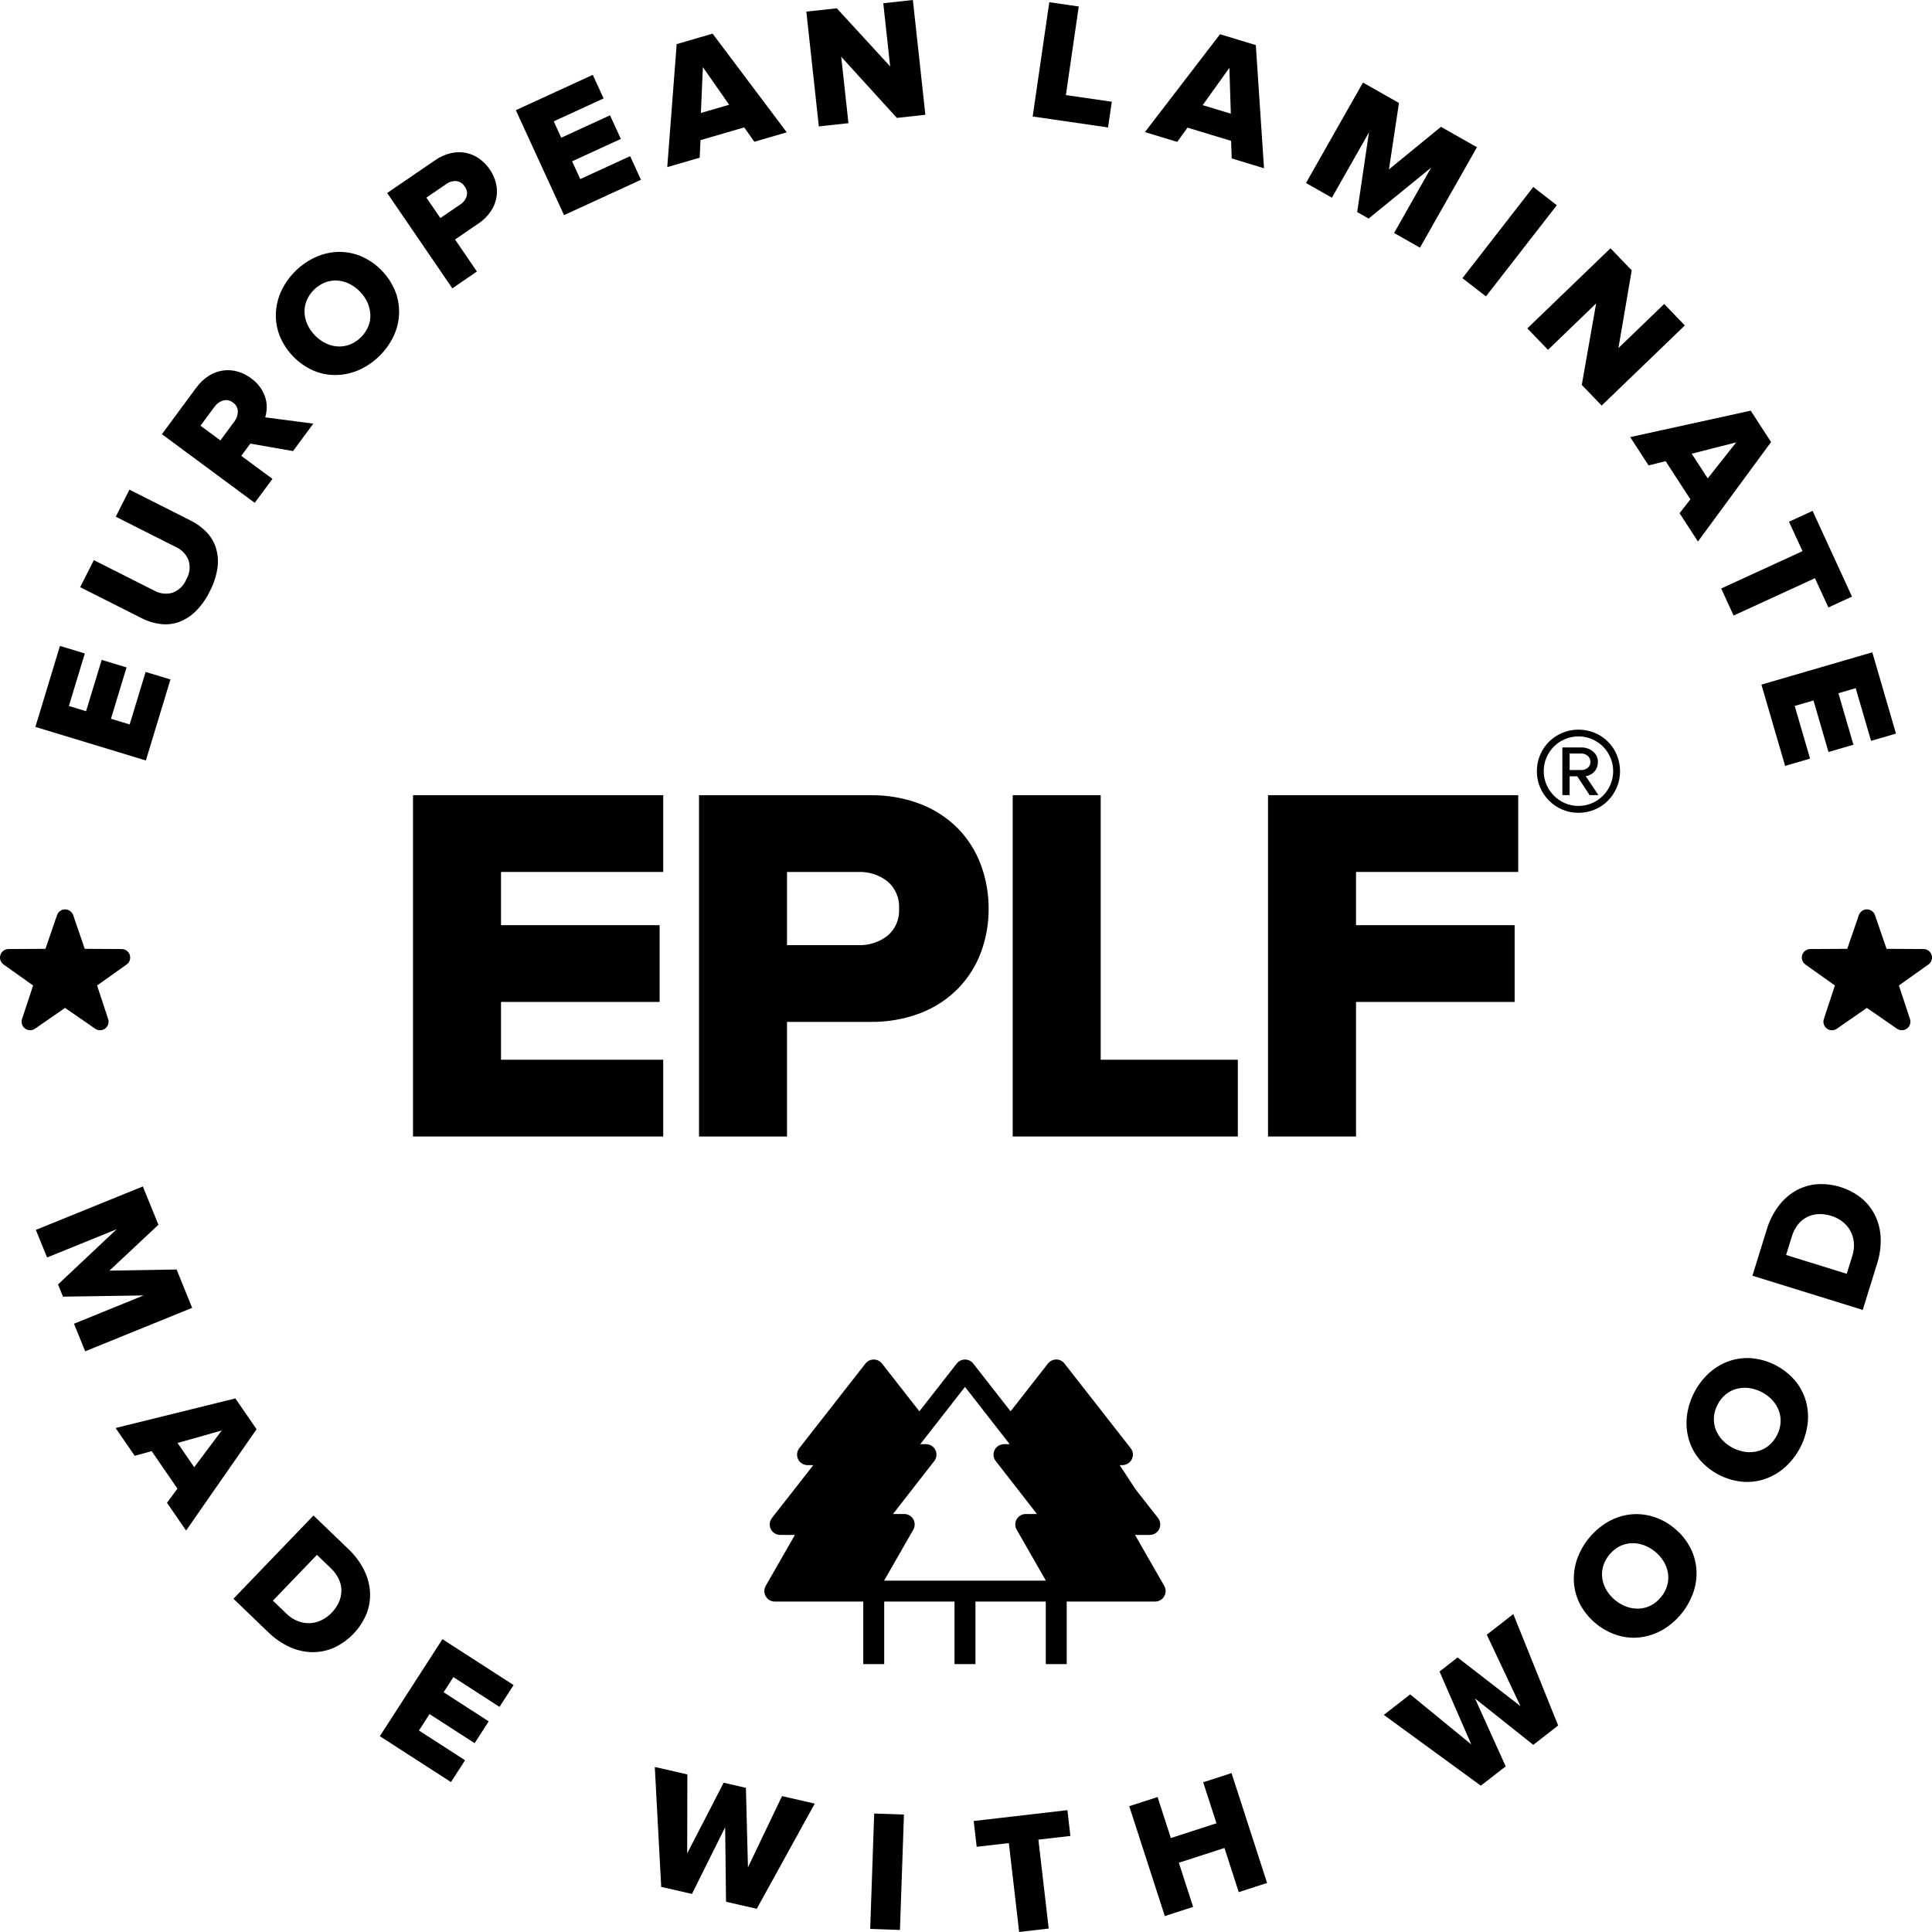 <svg xmlns="http://www.w3.org/2000/svg" width="100" height="100" viewBox="0 0 100 100" fill="none"><g clip-path="url(#clip0_179_14111)"><path d="M34.328 45.132V41.159H21.377V58.825H34.328V54.852H25.932V51.86H34.142V47.887H25.932V45.132H34.328Z" fill="black"></path><path d="M45.027 41.16H36.181V58.826H40.736V52.893H45.027C45.927 52.909 46.822 52.752 47.662 52.43C48.39 52.148 49.049 51.715 49.596 51.158C50.114 50.624 50.515 49.989 50.774 49.291C51.041 48.571 51.176 47.808 51.172 47.04C51.175 46.267 51.041 45.501 50.774 44.775C50.517 44.073 50.116 43.433 49.596 42.895C49.048 42.34 48.389 41.907 47.662 41.624C46.822 41.302 45.927 41.145 45.027 41.16V41.16ZM45.941 48.43C45.508 48.769 44.968 48.943 44.418 48.92H40.736V45.133H44.418C44.968 45.11 45.508 45.284 45.941 45.623C46.143 45.797 46.301 46.016 46.405 46.262C46.508 46.508 46.553 46.774 46.537 47.04C46.551 47.302 46.505 47.564 46.402 47.805C46.299 48.046 46.141 48.26 45.941 48.43V48.43Z" fill="black"></path><path d="M82.735 41.156L82.075 40.172C82.129 40.167 82.182 40.156 82.233 40.136C82.31 40.108 82.382 40.067 82.446 40.013C82.522 39.951 82.584 39.873 82.629 39.786C82.683 39.679 82.709 39.56 82.705 39.44C82.709 39.335 82.687 39.23 82.642 39.135C82.597 39.039 82.53 38.956 82.446 38.892C82.284 38.76 82.082 38.688 81.873 38.688H80.867V41.156H81.243V40.181H81.638L82.278 41.156L82.735 41.156ZM81.243 39.856V39.003H81.873C81.984 39.005 82.092 39.047 82.176 39.12C82.223 39.159 82.261 39.208 82.285 39.264C82.31 39.319 82.322 39.38 82.319 39.44C82.322 39.499 82.31 39.557 82.285 39.61C82.26 39.663 82.223 39.71 82.176 39.745C82.091 39.816 81.984 39.855 81.873 39.857L81.243 39.856Z" fill="black"></path><path d="M64.07 58.825V54.852H56.972V41.159H52.417V58.825H64.07Z" fill="black"></path><path d="M78.397 47.887H70.188V45.132H78.583V41.159H65.632V58.825H70.188V51.86H78.397V47.887Z" fill="black"></path><path d="M82.543 41.903C82.8 41.796 83.033 41.639 83.228 41.441C83.422 41.243 83.577 41.011 83.685 40.756C83.798 40.491 83.855 40.206 83.853 39.917C83.854 39.628 83.797 39.342 83.685 39.075C83.579 38.819 83.424 38.586 83.228 38.39C83.032 38.194 82.799 38.038 82.543 37.933C82.276 37.821 81.989 37.764 81.7 37.766C81.412 37.764 81.127 37.821 80.863 37.933C80.608 38.041 80.375 38.196 80.177 38.39C79.98 38.586 79.823 38.819 79.716 39.075C79.603 39.342 79.546 39.628 79.548 39.917C79.546 40.206 79.603 40.491 79.716 40.756C79.824 41.012 79.981 41.244 80.177 41.441C80.374 41.637 80.607 41.794 80.863 41.903C81.128 42.016 81.413 42.072 81.7 42.071C81.989 42.072 82.276 42.015 82.543 41.903V41.903ZM80.432 41.187C80.268 41.022 80.137 40.827 80.046 40.613C79.951 40.394 79.902 40.157 79.904 39.917C79.902 39.675 79.95 39.435 80.046 39.212C80.137 38.998 80.268 38.803 80.432 38.638C80.594 38.476 80.787 38.347 81 38.258C81.329 38.12 81.692 38.082 82.042 38.149C82.393 38.217 82.715 38.387 82.969 38.638C83.132 38.804 83.263 38.998 83.355 39.212C83.45 39.435 83.499 39.675 83.497 39.917C83.498 40.157 83.45 40.394 83.355 40.613C83.172 41.044 82.83 41.388 82.4 41.573C82.179 41.667 81.941 41.715 81.701 41.715C81.46 41.715 81.222 41.667 81.001 41.573C80.788 41.481 80.595 41.35 80.432 41.187Z" fill="black"></path><path d="M99.979 49.43C99.951 49.341 99.896 49.263 99.821 49.208C99.745 49.153 99.655 49.123 99.561 49.122L97.648 49.111L97.049 47.367C97.019 47.281 96.962 47.205 96.888 47.152C96.813 47.098 96.723 47.069 96.631 47.069C96.539 47.069 96.45 47.098 96.375 47.152C96.3 47.205 96.244 47.281 96.214 47.367L95.614 49.111L93.7 49.122C93.607 49.123 93.516 49.153 93.441 49.208C93.365 49.263 93.309 49.341 93.281 49.43C93.253 49.519 93.254 49.615 93.284 49.704C93.313 49.792 93.37 49.869 93.447 49.923L94.975 51.008L94.401 52.746C94.373 52.834 94.372 52.929 94.4 53.017C94.428 53.105 94.483 53.182 94.557 53.238C94.631 53.293 94.72 53.324 94.813 53.325C94.905 53.327 94.996 53.3 95.072 53.247L96.63 52.169L98.188 53.247C98.262 53.298 98.35 53.326 98.44 53.325C98.51 53.325 98.579 53.309 98.641 53.277C98.704 53.246 98.757 53.2 98.798 53.143C98.839 53.086 98.866 53.021 98.877 52.952C98.888 52.882 98.882 52.812 98.86 52.745L98.287 51.008L99.814 49.922C99.89 49.869 99.948 49.792 99.977 49.703C100.007 49.615 100.008 49.519 99.979 49.43V49.43Z" fill="black"></path><path d="M4.927 53.247C5.003 53.3 5.094 53.327 5.186 53.325C5.279 53.324 5.369 53.293 5.443 53.238C5.517 53.182 5.572 53.105 5.6 53.017C5.628 52.929 5.627 52.834 5.598 52.746L5.025 51.008L6.553 49.923C6.629 49.869 6.686 49.792 6.715 49.704C6.745 49.615 6.746 49.519 6.718 49.43C6.69 49.341 6.634 49.264 6.559 49.208C6.484 49.153 6.393 49.122 6.3 49.122L4.386 49.111L3.788 47.367C3.758 47.28 3.701 47.205 3.626 47.151C3.551 47.098 3.462 47.069 3.37 47.069C3.278 47.069 3.188 47.098 3.113 47.151C3.038 47.205 2.982 47.28 2.952 47.367L2.353 49.111L0.439 49.122C0.346 49.122 0.255 49.152 0.18 49.208C0.104 49.263 0.049 49.341 0.021 49.43C-0.008 49.519 -0.007 49.615 0.023 49.703C0.053 49.792 0.11 49.869 0.186 49.923L1.714 51.008L1.14 52.746C1.111 52.834 1.111 52.928 1.139 53.016C1.166 53.104 1.221 53.181 1.295 53.237C1.369 53.292 1.459 53.323 1.551 53.325C1.643 53.326 1.734 53.299 1.81 53.247L3.368 52.169L4.927 53.247Z" fill="black"></path><path d="M50.49 86.134V82.897H54.129V86.134H55.213V82.897H59.792C59.863 82.897 59.934 82.883 59.999 82.855C60.065 82.828 60.125 82.788 60.175 82.737C60.225 82.687 60.265 82.627 60.292 82.561C60.319 82.496 60.333 82.425 60.333 82.354C60.333 82.26 60.308 82.167 60.261 82.086L58.749 79.447H59.513C59.614 79.447 59.714 79.418 59.8 79.365C59.886 79.311 59.955 79.234 59.999 79.143C60.044 79.052 60.062 78.95 60.051 78.849C60.041 78.748 60.002 78.652 59.94 78.572L58.768 77.076C58.485 76.642 58.193 76.195 57.956 75.834H58.097C58.168 75.834 58.238 75.82 58.304 75.792C58.37 75.765 58.43 75.725 58.48 75.675C58.53 75.624 58.57 75.565 58.597 75.499C58.625 75.433 58.639 75.362 58.639 75.291C58.639 75.17 58.598 75.053 58.523 74.958L55.091 70.568C55.041 70.505 54.977 70.454 54.904 70.419C54.831 70.385 54.752 70.367 54.671 70.368C54.59 70.368 54.51 70.385 54.437 70.42C54.364 70.454 54.3 70.505 54.249 70.568L52.308 73.05L50.368 70.568C50.317 70.506 50.253 70.456 50.18 70.421C50.108 70.387 50.028 70.369 49.948 70.369C49.867 70.369 49.788 70.387 49.715 70.421C49.642 70.456 49.578 70.506 49.527 70.568L47.586 73.05L45.645 70.568C45.594 70.506 45.53 70.456 45.457 70.421C45.384 70.386 45.304 70.369 45.224 70.369C45.143 70.369 45.064 70.386 44.991 70.421C44.918 70.456 44.854 70.506 44.803 70.568L41.371 74.958C41.308 75.038 41.27 75.134 41.259 75.235C41.248 75.336 41.266 75.438 41.31 75.53C41.355 75.621 41.424 75.698 41.511 75.752C41.597 75.805 41.696 75.834 41.798 75.834H42.097L39.954 78.572C39.88 78.668 39.84 78.785 39.84 78.906C39.84 78.977 39.854 79.047 39.881 79.113C39.908 79.179 39.948 79.239 39.998 79.289C40.048 79.339 40.108 79.379 40.174 79.406C40.24 79.434 40.31 79.448 40.381 79.447H41.145L39.633 82.086C39.587 82.168 39.562 82.261 39.562 82.356C39.563 82.451 39.588 82.544 39.636 82.626C39.683 82.708 39.751 82.776 39.833 82.824C39.915 82.871 40.008 82.896 40.103 82.897H44.682V86.134H45.766V82.897H49.405V86.134H50.49ZM47.801 81.814H45.761L47.273 79.175C47.32 79.093 47.344 79 47.344 78.905C47.344 78.81 47.319 78.717 47.272 78.635C47.224 78.553 47.156 78.485 47.075 78.437C46.993 78.39 46.9 78.364 46.805 78.364H46.222L48.357 75.624C48.419 75.545 48.458 75.449 48.469 75.348C48.48 75.247 48.462 75.146 48.418 75.055C48.373 74.963 48.305 74.886 48.219 74.832C48.133 74.779 48.034 74.75 47.932 74.75H47.634L49.948 71.785L52.261 74.75H51.962C51.891 74.75 51.821 74.764 51.755 74.792C51.69 74.819 51.63 74.859 51.58 74.91C51.53 74.96 51.49 75.02 51.464 75.086C51.437 75.151 51.423 75.222 51.423 75.293C51.423 75.413 51.464 75.53 51.539 75.624L53.673 78.364H53.09C52.995 78.365 52.903 78.39 52.821 78.438C52.739 78.485 52.671 78.553 52.623 78.636C52.576 78.718 52.551 78.811 52.551 78.906C52.551 79 52.576 79.093 52.623 79.175L54.134 81.814L47.801 81.814Z" fill="black"></path><path d="M36.258 7.253L38.52 6.594L39.045 7.337L40.723 6.849L36.884 1.742L35.025 2.283L34.537 8.65L36.215 8.162L36.258 7.253ZM36.381 3.475L37.741 5.421L36.278 5.847L36.381 3.475Z" fill="black"></path><path d="M43.916 6.376L43.541 2.938L46.422 6.103L47.897 5.941L47.25 0L45.718 0.167L46.075 3.437L43.313 0.43L41.736 0.601L42.383 6.542L43.916 6.376Z" fill="black"></path><path d="M85.33 24.09L86.212 23.869L87.495 25.846L86.934 26.563L87.886 28.028L91.67 22.88L90.617 21.256L84.379 22.624L85.33 24.09ZM89.864 22.898L88.392 24.761L87.563 23.484L89.864 22.898Z" fill="black"></path><path d="M33.176 9.305L32.615 8.083L30.034 9.269L29.611 8.35L32.135 7.19L31.574 5.968L29.05 7.128L28.661 6.281L31.242 5.095L30.682 3.874L26.699 5.703L29.194 11.135L33.176 9.305Z" fill="black"></path><path d="M89.088 30.46L89.731 31.862L93.941 29.927L94.637 31.442L95.859 30.881L93.82 26.443L92.598 27.005L93.298 28.527L89.088 30.46Z" fill="black"></path><path d="M92.398 39.642L93.688 39.266L92.894 36.539L93.866 36.256L94.642 38.923L95.933 38.547L95.156 35.88L96.051 35.62L96.846 38.347L98.136 37.971L96.91 33.764L91.171 35.435L92.398 39.642Z" fill="black"></path><path d="M57.546 5.267L55.17 4.921L55.836 0.336L54.311 0.115L53.451 6.03L57.352 6.597L57.546 5.267Z" fill="black"></path><path d="M80.124 18.107L82.615 15.707L81.873 19.923L82.902 20.992L87.207 16.845L86.138 15.734L83.769 18.017L84.458 13.993L83.358 12.851L79.054 16.997L80.124 18.107Z" fill="black"></path><path d="M61.465 6.607L63.721 7.291L63.754 8.201L65.425 8.709L65.001 2.334L63.149 1.772L59.261 6.837L60.933 7.344L61.465 6.607ZM63.633 3.51L63.707 5.884L62.25 5.442L63.633 3.51Z" fill="black"></path><path d="M70.858 6.851L70.248 10.977L70.841 11.312L74.076 8.677L72.158 12.059L73.497 12.82L76.447 7.621L74.584 6.565L71.892 8.767L72.41 5.331L70.547 4.274L67.598 9.473L68.939 10.233L70.858 6.851Z" fill="black"></path><path d="M79.363 9.677L75.695 14.397L76.912 15.342L80.58 10.623L79.363 9.677Z" fill="black"></path><path d="M20.656 16.246C20.671 15.847 20.604 15.45 20.459 15.078C20.135 14.277 19.513 13.632 18.725 13.278C18.359 13.12 17.965 13.038 17.566 13.037C17.164 13.041 16.767 13.124 16.396 13.282C15.595 13.631 14.945 14.256 14.567 15.044C14.396 15.409 14.299 15.803 14.28 16.206C14.263 16.605 14.328 17.003 14.473 17.375C14.798 18.176 15.419 18.821 16.208 19.175C16.574 19.334 16.97 19.415 17.37 19.412C17.772 19.407 18.17 19.325 18.54 19.168C19.341 18.819 19.99 18.194 20.369 17.406C20.541 17.042 20.639 16.648 20.656 16.246ZM19.057 16.91C18.965 17.121 18.832 17.313 18.666 17.473C18.5 17.633 18.304 17.758 18.089 17.842C17.89 17.915 17.678 17.946 17.466 17.932C17.252 17.916 17.043 17.86 16.851 17.764C16.434 17.555 16.1 17.209 15.906 16.784C15.819 16.589 15.77 16.378 15.762 16.164C15.756 15.952 15.795 15.741 15.876 15.545C15.967 15.333 16.1 15.142 16.266 14.982C16.432 14.822 16.628 14.696 16.843 14.612C17.042 14.539 17.254 14.508 17.466 14.522C17.68 14.538 17.889 14.594 18.081 14.689C18.498 14.899 18.832 15.245 19.026 15.67C19.113 15.866 19.162 16.077 19.169 16.291C19.176 16.503 19.138 16.714 19.057 16.91V16.91Z" fill="black"></path><path d="M8.823 35.169L7.537 34.779L6.712 37.497L5.743 37.203L6.55 34.545L5.263 34.155L4.456 36.812L3.565 36.542L4.39 33.823L3.104 33.433L1.831 37.625L7.55 39.362L8.823 35.169Z" fill="black"></path><path d="M14.102 24.787L12.488 23.595L12.956 22.961L15.168 23.347L16.217 21.927L13.727 21.602C13.772 21.451 13.798 21.294 13.805 21.136C13.812 20.959 13.791 20.781 13.742 20.61C13.686 20.421 13.601 20.241 13.489 20.078C13.354 19.884 13.187 19.715 12.994 19.578C12.783 19.419 12.544 19.301 12.289 19.229C12.046 19.16 11.791 19.143 11.541 19.178C11.281 19.217 11.033 19.309 10.81 19.45C10.556 19.612 10.335 19.821 10.159 20.066L8.38 22.474L13.185 26.026L14.102 24.787ZM12.132 21.816L11.408 22.796L10.377 22.034L11.102 21.055C11.21 20.9 11.367 20.786 11.547 20.732C11.634 20.706 11.726 20.702 11.814 20.72C11.903 20.738 11.986 20.777 12.055 20.835C12.132 20.885 12.196 20.953 12.24 21.034C12.285 21.114 12.309 21.204 12.311 21.296C12.31 21.485 12.248 21.667 12.132 21.816H12.132Z" fill="black"></path><path d="M8.312 32.3C8.631 32.339 8.955 32.303 9.258 32.196C9.584 32.076 9.879 31.887 10.125 31.643C10.428 31.34 10.677 30.988 10.861 30.602C11.059 30.227 11.192 29.821 11.255 29.402C11.304 29.061 11.28 28.712 11.183 28.381C11.088 28.072 10.924 27.79 10.702 27.555C10.462 27.303 10.179 27.096 9.867 26.943L6.699 25.344L5.992 26.744L9.12 28.323C9.414 28.457 9.644 28.701 9.76 29.003C9.811 29.166 9.827 29.339 9.807 29.509C9.786 29.68 9.73 29.844 9.642 29.991C9.576 30.152 9.477 30.298 9.351 30.418C9.225 30.538 9.074 30.629 8.91 30.687C8.598 30.769 8.267 30.728 7.985 30.571L4.858 28.992L4.151 30.392L7.327 31.995C7.634 32.155 7.968 32.258 8.312 32.3V32.3Z" fill="black"></path><path d="M24.685 14.053L23.553 12.397L24.751 11.578C25.006 11.411 25.226 11.196 25.398 10.945C25.548 10.728 25.649 10.481 25.695 10.222C25.739 9.973 25.73 9.719 25.669 9.474C25.605 9.222 25.498 8.983 25.35 8.769C25.203 8.553 25.019 8.365 24.806 8.213C24.601 8.066 24.366 7.964 24.118 7.913C23.859 7.862 23.593 7.867 23.336 7.927C23.04 7.998 22.759 8.125 22.511 8.301L20.04 9.99L23.413 14.925L24.685 14.053ZM22.07 10.229L23.099 9.526C23.248 9.416 23.432 9.361 23.617 9.373C23.707 9.383 23.793 9.414 23.869 9.463C23.945 9.512 24.008 9.578 24.054 9.655C24.109 9.725 24.146 9.807 24.163 9.894C24.18 9.981 24.177 10.071 24.153 10.157C24.097 10.334 23.98 10.486 23.822 10.584L22.793 11.287L22.07 10.229Z" fill="black"></path><path d="M76.956 84.613L78.699 88.309L75.443 85.79L74.51 86.518L76.154 90.291L72.99 87.701L71.626 88.763L76.648 92.427L77.934 91.426L76.347 87.914L79.362 90.313L80.65 89.312L78.328 83.544L76.956 84.613Z" fill="black"></path><path d="M62.277 92.25L62.964 94.373L60.603 95.137L59.916 93.014L58.45 93.488L60.29 99.175L61.756 98.7L61.017 96.415L63.378 95.651L64.117 97.937L65.584 97.461L63.744 91.775L62.277 92.25Z" fill="black"></path><path d="M96.378 62.039C95.707 61.494 94.852 61.229 93.99 61.299C93.604 61.339 93.231 61.463 92.896 61.661C92.557 61.867 92.262 62.139 92.029 62.46C91.771 62.818 91.574 63.216 91.448 63.638L90.706 66.031L96.415 67.802L97.16 65.4C97.294 64.983 97.356 64.547 97.345 64.11C97.335 63.712 97.243 63.321 97.078 62.959C96.913 62.606 96.674 62.292 96.378 62.039V62.039ZM95.874 65.007L95.588 65.932L92.448 64.957L92.737 64.024C92.805 63.787 92.918 63.566 93.07 63.372C93.201 63.208 93.368 63.075 93.557 62.983C93.74 62.895 93.941 62.847 94.144 62.842C94.364 62.836 94.582 62.867 94.791 62.935C94.997 62.998 95.19 63.098 95.361 63.228C95.525 63.355 95.663 63.513 95.766 63.692C95.869 63.878 95.933 64.083 95.954 64.295C95.977 64.535 95.95 64.778 95.874 65.007Z" fill="black"></path><path d="M55.249 93.693L50.398 94.255L50.553 95.59L52.218 95.398L52.751 99.999L54.281 99.821L53.747 95.22L55.403 95.028L55.249 93.693Z" fill="black"></path><path d="M86.649 79.089C86.319 78.815 85.937 78.611 85.525 78.489C85.143 78.377 84.742 78.344 84.347 78.392C83.947 78.445 83.562 78.575 83.215 78.778C82.462 79.222 81.893 79.922 81.613 80.75C81.488 81.132 81.439 81.536 81.468 81.937C81.5 82.335 81.614 82.723 81.803 83.075C82.222 83.831 82.918 84.396 83.744 84.65C84.127 84.763 84.53 84.796 84.926 84.745C85.325 84.691 85.709 84.56 86.058 84.36C86.811 83.915 87.379 83.215 87.659 82.387C87.786 82.005 87.835 81.601 87.804 81.2C87.77 80.803 87.656 80.416 87.466 80.066C87.263 79.688 86.985 79.356 86.649 79.089ZM86.297 82.054C86.236 82.275 86.128 82.481 85.981 82.656C85.837 82.839 85.656 82.989 85.451 83.097C85.262 83.194 85.055 83.25 84.843 83.261C84.629 83.272 84.415 83.241 84.213 83.17C83.993 83.095 83.789 82.98 83.61 82.832C83.429 82.687 83.275 82.511 83.155 82.312C83.045 82.128 82.971 81.925 82.937 81.713C82.904 81.504 82.917 81.29 82.974 81.086C83.039 80.865 83.147 80.658 83.292 80.479C83.438 80.3 83.617 80.151 83.82 80.042C84.009 79.946 84.216 79.89 84.427 79.877C84.642 79.867 84.856 79.898 85.058 79.968C85.498 80.125 85.871 80.428 86.115 80.827C86.226 81.011 86.3 81.213 86.334 81.425C86.366 81.635 86.353 81.849 86.297 82.054V82.054Z" fill="black"></path><path d="M92.898 71.445C92.332 70.792 91.536 70.382 90.675 70.302C90.278 70.269 89.879 70.319 89.502 70.448C89.121 70.581 88.772 70.789 88.472 71.058C87.826 71.647 87.414 72.449 87.311 73.318C87.268 73.718 87.302 74.122 87.413 74.509C87.526 74.892 87.718 75.248 87.975 75.553C88.541 76.206 89.338 76.616 90.199 76.696C90.597 76.728 90.997 76.677 91.374 76.545C91.754 76.411 92.104 76.203 92.403 75.935C93.049 75.345 93.461 74.544 93.564 73.677C93.61 73.277 93.575 72.872 93.463 72.485C93.348 72.103 93.156 71.749 92.898 71.445V71.445ZM91.977 74.284C91.874 74.493 91.728 74.678 91.548 74.826C91.383 74.96 91.192 75.057 90.988 75.112C90.78 75.165 90.565 75.179 90.352 75.153C89.889 75.089 89.462 74.869 89.141 74.53C88.996 74.373 88.882 74.19 88.805 73.99C88.73 73.791 88.699 73.579 88.712 73.367C88.727 73.135 88.792 72.909 88.902 72.704C89.004 72.498 89.148 72.316 89.326 72.171C89.491 72.037 89.681 71.94 89.886 71.885C90.094 71.831 90.31 71.817 90.522 71.844C90.985 71.907 91.412 72.127 91.733 72.467C91.879 72.624 91.993 72.808 92.07 73.007C92.144 73.206 92.176 73.418 92.163 73.63C92.148 73.859 92.085 74.082 91.977 74.284V74.284Z" fill="black"></path><path d="M18.032 80.179L16.226 78.442L12.083 82.75L13.895 84.493C14.207 84.799 14.569 85.05 14.966 85.236C15.326 85.406 15.717 85.5 16.114 85.515C16.504 85.525 16.891 85.452 17.25 85.302C18.039 84.947 18.66 84.301 18.984 83.5C19.12 83.136 19.177 82.748 19.149 82.36C19.117 81.965 19.007 81.579 18.824 81.227C18.621 80.835 18.353 80.481 18.032 80.179V80.179ZM17.533 82.945C17.44 83.143 17.314 83.325 17.161 83.481C17.012 83.637 16.836 83.765 16.642 83.859C16.453 83.952 16.248 84.005 16.038 84.014C15.828 84.023 15.619 83.988 15.423 83.911C15.198 83.824 14.994 83.691 14.823 83.52L14.125 82.85L16.405 80.48L17.11 81.157C17.291 81.324 17.438 81.525 17.543 81.747C17.631 81.938 17.675 82.147 17.671 82.357C17.666 82.561 17.619 82.761 17.533 82.945V82.945Z" fill="black"></path><path d="M12.183 72.382L5.983 73.913L6.973 75.353L7.85 75.11L9.184 77.052L8.643 77.783L9.632 79.222L13.28 73.977L12.183 72.382ZM10.053 75.943L9.191 74.688L11.476 74.042L10.053 75.943Z" fill="black"></path><path d="M9.141 65.709L5.664 65.768L8.2 63.393L7.394 61.41L1.856 63.659L2.437 65.087L6.04 63.624L3.004 66.482L3.26 67.114L7.433 67.052L3.829 68.516L4.409 69.943L9.946 67.694L9.141 65.709Z" fill="black"></path><path d="M19.661 89.865L23.343 92.241L24.072 91.111L21.685 89.572L22.233 88.721L24.568 90.226L25.296 89.097L22.962 87.59L23.467 86.807L25.854 88.348L26.583 87.218L22.9 84.843L19.661 89.865Z" fill="black"></path><path d="M45.248 93.868L45.041 99.841L46.581 99.894L46.789 93.921L45.248 93.868Z" fill="black"></path><path d="M38.714 96.653L38.608 92.539L37.456 92.273L35.569 95.933L35.578 91.843L33.892 91.457L34.224 97.665L35.815 98.029L37.534 94.581L37.579 98.434L39.169 98.799L42.172 93.355L40.478 92.966L38.714 96.653Z" fill="black"></path></g><defs><clipPath id="clip0_179_14111"><rect width="100" height="99.999" fill="white"></rect></clipPath></defs></svg>